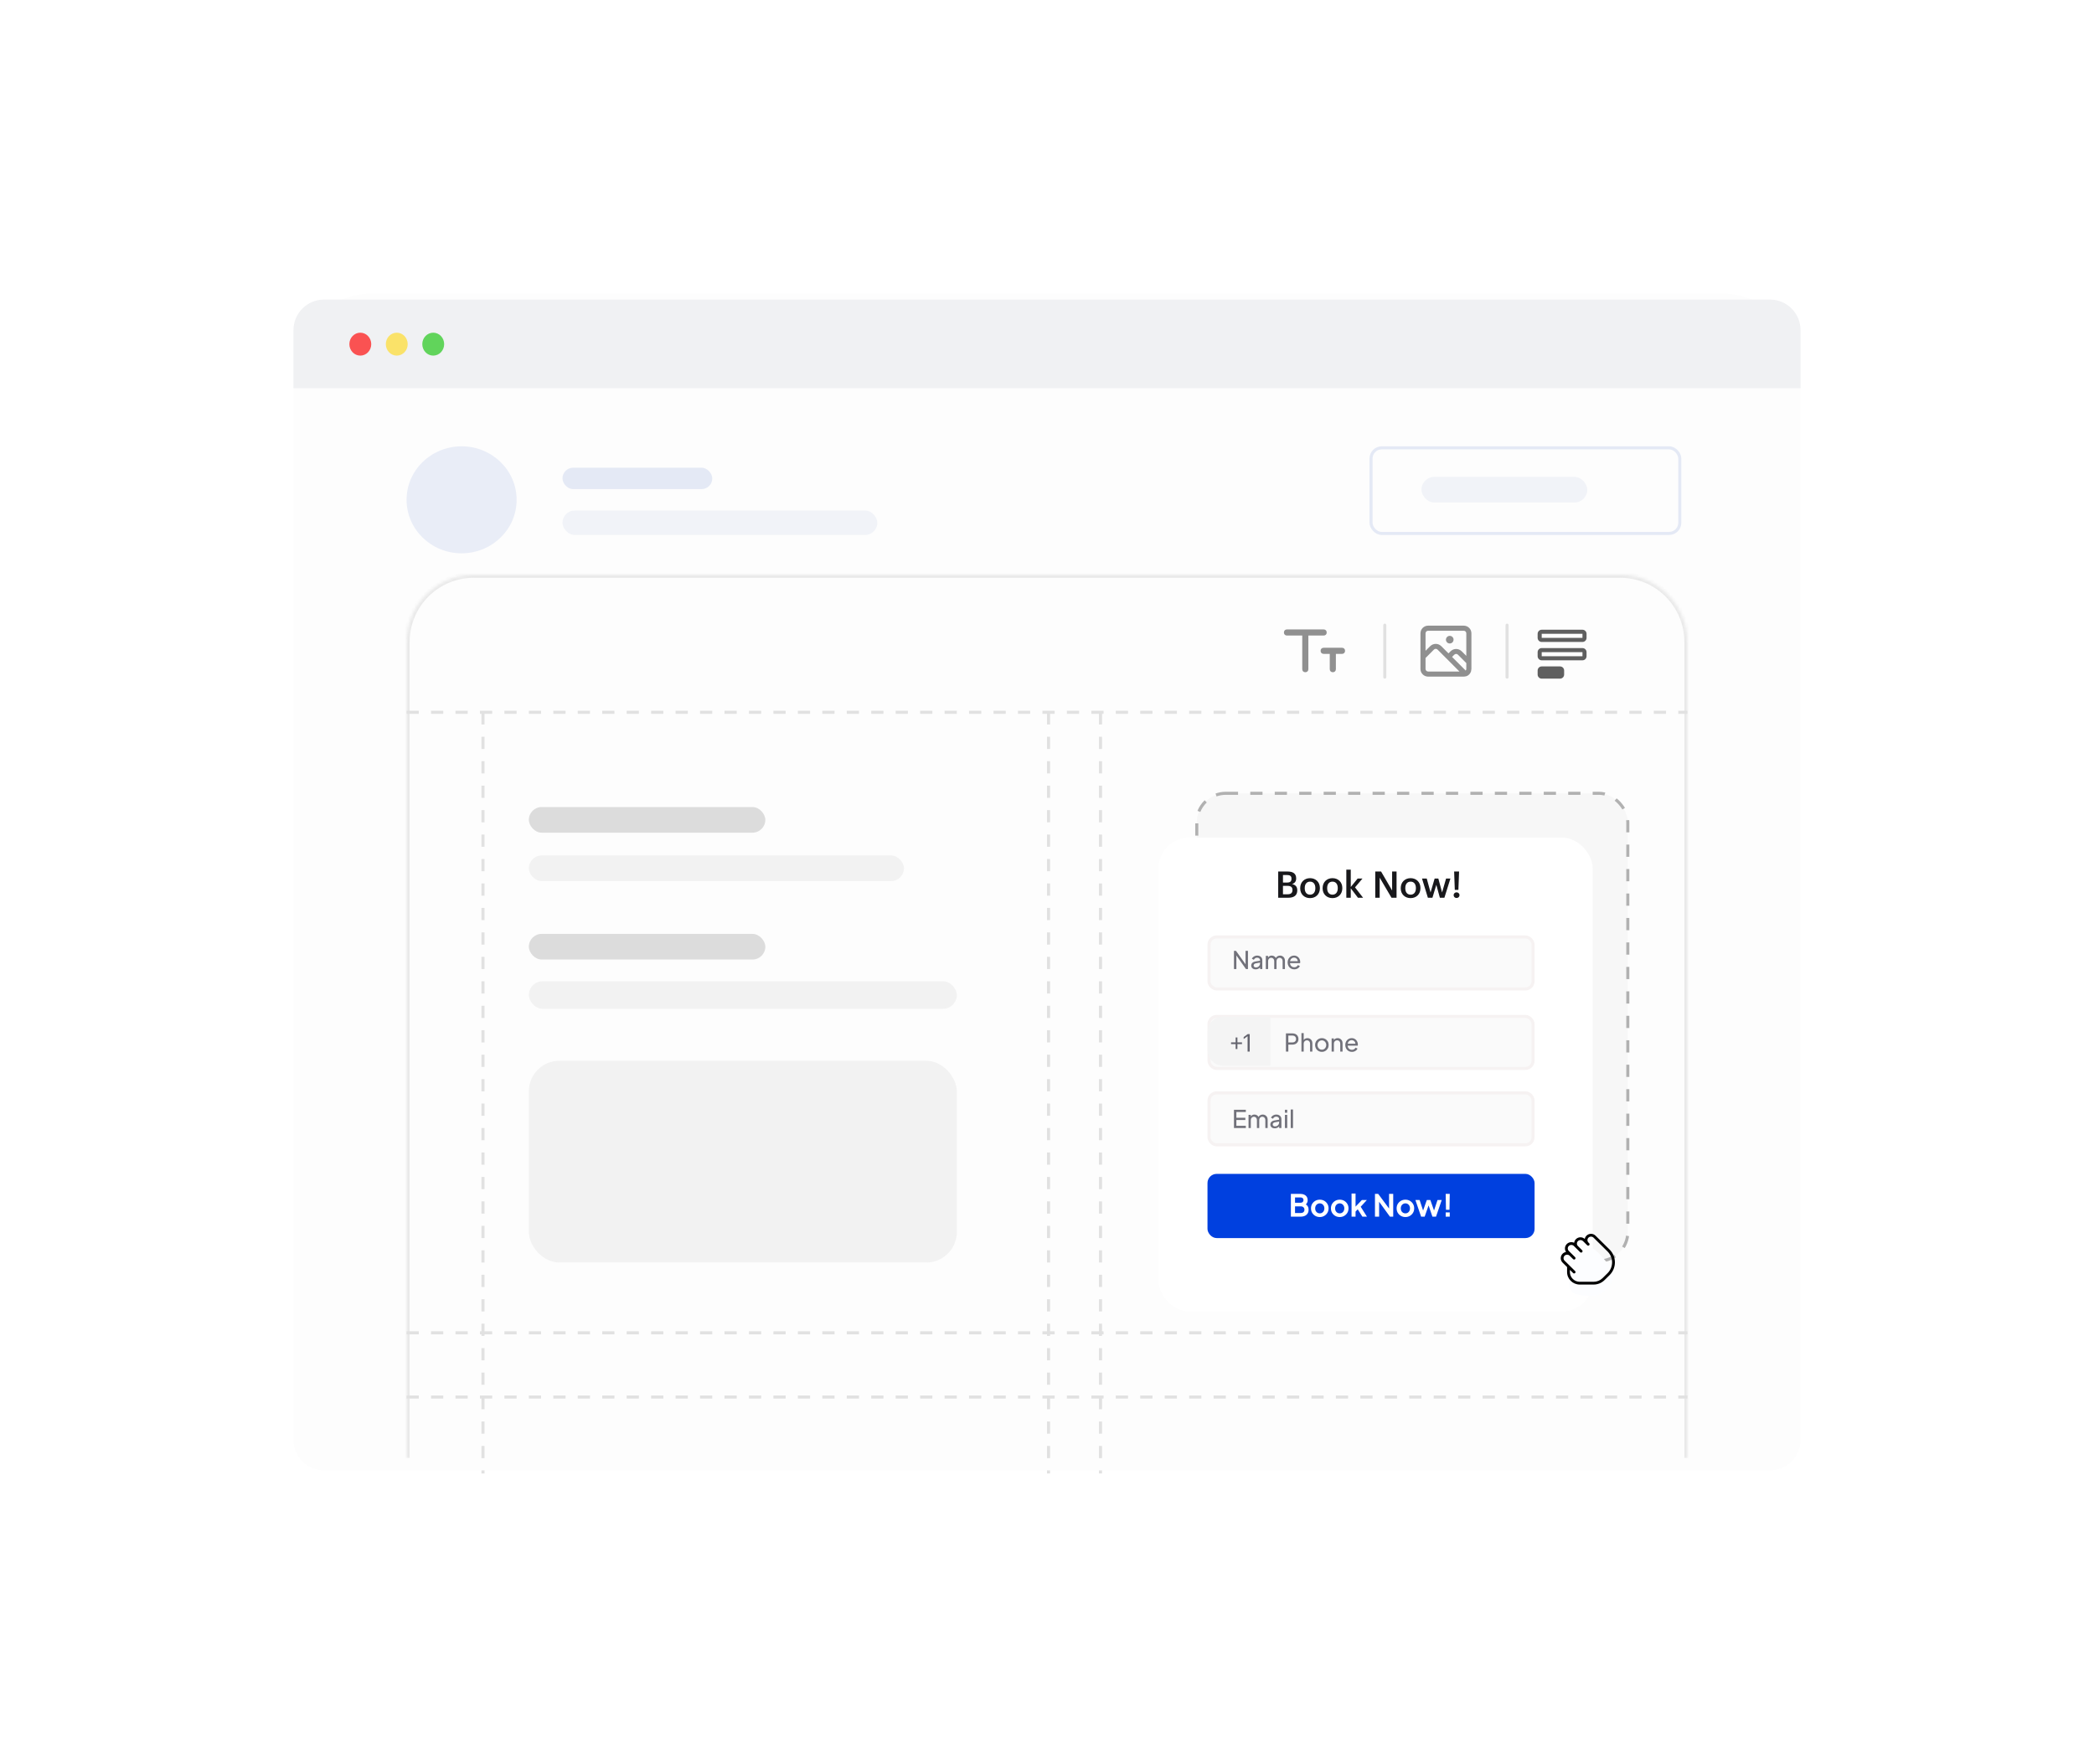 <?xml version="1.0" encoding="UTF-8"?> <svg xmlns="http://www.w3.org/2000/svg" width="685" height="577" viewBox="0 0 685 577" fill="none"><g filter="url(#filter0_d_707_137)"><path d="M96 124C96 109.641 107.641 98 122 98H563C577.359 98 589 109.641 589 124V473C589 478.523 584.523 483 579 483H106C100.477 483 96 478.523 96 473V124Z" fill="#FDFDFD"></path></g><path d="M96 108C96 102.477 100.477 98 106 98H579C584.523 98 589 102.477 589 108V127H96V108Z" fill="#F0F1F3"></path><ellipse cx="117.866" cy="112.579" rx="3.578" ry="3.749" fill="#FA5252"></ellipse><ellipse cx="129.793" cy="112.579" rx="3.578" ry="3.749" fill="#FAE269"></ellipse><ellipse cx="141.721" cy="112.579" rx="3.578" ry="3.749" fill="#61D45B"></ellipse><g filter="url(#filter1_d_707_137)"><mask id="path-6-inside-1_707_137" fill="white"><path d="M133 216C133 203.85 142.85 194 155 194H530C542.15 194 552 203.85 552 216V483H133V216Z"></path></mask><path d="M133 216C133 203.85 142.85 194 155 194H530C542.15 194 552 203.85 552 216V483H133V216Z" fill="#FDFDFD"></path><path d="M132 216C132 203.297 142.297 193 155 193H530C542.703 193 553 203.297 553 216H551C551 204.402 541.598 195 530 195H155C143.402 195 134 204.402 134 216H132ZM552 483H133H552ZM132 483V216C132 203.297 142.297 193 155 193V195C143.402 195 134 204.402 134 216V483H132ZM530 193C542.703 193 553 203.297 553 216V483H551V216C551 204.402 541.598 195 530 195V193Z" fill="#E9E9E9" mask="url(#path-6-inside-1_707_137)"></path></g><path d="M434 206.9C434 206.3 433.6 205.9 433 205.9H421C420.4 205.9 420 206.3 420 206.9C420 207.5 420.4 207.9 421 207.9H426V218.9C426 219.5 426.4 219.9 427 219.9C427.6 219.9 428 219.5 428 218.9V207.9H433C433.6 207.9 434 207.5 434 206.9ZM439 211.9H433C432.4 211.9 432 212.3 432 212.9C432 213.5 432.4 213.9 433 213.9H435V218.9C435 219.5 435.4 219.9 436 219.9C436.6 219.9 437 219.5 437 218.9V213.9H439C439.6 213.9 440 213.5 440 212.9C440 212.3 439.6 211.9 439 211.9Z" fill="#909090"></path><path d="M478.833 204.667H467.167C466.504 204.667 465.868 204.93 465.399 205.399C464.93 205.868 464.667 206.504 464.667 207.167V218.833C464.667 219.496 464.93 220.132 465.399 220.601C465.868 221.07 466.504 221.333 467.167 221.333H478.833C478.97 221.331 479.107 221.317 479.242 221.292L479.492 221.233H479.55H479.592L479.9 221.117L480.008 221.058C480.092 221.008 480.183 220.967 480.267 220.908C480.378 220.826 480.484 220.737 480.583 220.642L480.642 220.567C480.724 220.484 480.799 220.395 480.867 220.3L480.942 220.192C481 220.099 481.05 220.001 481.092 219.9C481.115 219.86 481.134 219.818 481.15 219.775C481.192 219.675 481.217 219.567 481.25 219.458V219.333C481.297 219.171 481.325 219.003 481.333 218.833V207.167C481.333 206.504 481.07 205.868 480.601 205.399C480.132 204.93 479.496 204.667 478.833 204.667ZM467.167 219.667C466.946 219.667 466.734 219.579 466.577 219.423C466.421 219.266 466.333 219.054 466.333 218.833V215.242L469.075 212.492C469.153 212.414 469.245 212.352 469.346 212.309C469.448 212.267 469.557 212.245 469.667 212.245C469.777 212.245 469.886 212.267 469.987 212.309C470.089 212.352 470.181 212.414 470.258 212.492L477.425 219.667H467.167ZM479.667 218.833C479.666 218.936 479.646 219.038 479.608 219.133C479.589 219.174 479.567 219.213 479.542 219.25C479.519 219.285 479.494 219.319 479.467 219.35L475.008 214.892L475.742 214.158C475.819 214.08 475.911 214.018 476.013 213.976C476.114 213.934 476.223 213.912 476.333 213.912C476.443 213.912 476.552 213.934 476.654 213.976C476.755 214.018 476.848 214.08 476.925 214.158L479.667 216.908V218.833ZM479.667 214.55L478.1 213C477.623 212.547 476.991 212.295 476.333 212.295C475.676 212.295 475.044 212.547 474.567 213L473.833 213.733L471.433 211.333C470.957 210.881 470.324 210.629 469.667 210.629C469.009 210.629 468.377 210.881 467.9 211.333L466.333 212.883V207.167C466.333 206.946 466.421 206.734 466.577 206.577C466.734 206.421 466.946 206.333 467.167 206.333H478.833C479.054 206.333 479.266 206.421 479.423 206.577C479.579 206.734 479.667 206.946 479.667 207.167V214.55ZM474.25 208C474.003 208 473.761 208.073 473.556 208.211C473.35 208.348 473.19 208.543 473.095 208.772C473.001 209 472.976 209.251 473.024 209.494C473.072 209.736 473.191 209.959 473.366 210.134C473.541 210.309 473.764 210.428 474.006 210.476C474.249 210.524 474.5 210.499 474.728 210.405C474.957 210.31 475.152 210.15 475.289 209.944C475.427 209.739 475.5 209.497 475.5 209.25C475.5 208.918 475.368 208.601 475.134 208.366C474.9 208.132 474.582 208 474.25 208Z" fill="#909090"></path><path d="M453 204.5V221.5" stroke="#E1E1E1" stroke-linecap="round"></path><path d="M493 204.5V221.5" stroke="#E1E1E1" stroke-linecap="round"></path><g clip-path="url(#clip0_707_137)"><path d="M517.667 210H504.333C503.6 210 503 209.4 503 208.667V207.333C503 206.6 503.6 206 504.333 206H517.667C518.4 206 519 206.6 519 207.333V208.667C519 209.4 518.4 210 517.667 210ZM504.333 207.333V208.667H517.667V207.333H504.333ZM517.667 216H504.333C503.6 216 503 215.4 503 214.667V213.333C503 212.6 503.6 212 504.333 212H517.667C518.4 212 519 212.6 519 213.333V214.667C519 215.4 518.4 216 517.667 216ZM504.333 213.333V214.667H517.667V213.333H504.333ZM510.333 221.333H504.333C504 221.333 503.667 221 503.667 220.667V219.333C503.667 219 504 218.667 504.333 218.667H510.333C510.733 218.667 511 219 511 219.333V220.667C511 221 510.733 221.333 510.333 221.333Z" fill="#5F5F5F"></path><path d="M510.333 222H504.333C503.6 222 503 221.4 503 220.667V219.333C503 218.6 503.6 218 504.333 218H510.333C511.067 218 511.667 218.6 511.667 219.333V220.667C511.667 221.4 511.067 222 510.333 222ZM504.333 219.333V220.667H510.333V219.333H504.333Z" fill="#5F5F5F"></path></g><ellipse cx="151" cy="163.5" rx="18" ry="17.5" fill="#E9EDF7"></ellipse><rect x="184" y="153" width="49" height="7" rx="3.5" fill="#E4E9F5"></rect><rect x="465" y="156" width="54.238" height="8.384" rx="4.192" fill="#F1F3F8"></rect><rect x="184" y="167" width="103" height="8" rx="4" fill="#F1F3F8"></rect><rect x="173" y="264" width="77.356" height="8.384" rx="4.192" fill="#DCDCDC"></rect><rect x="173" y="279.837" width="122.703" height="8.384" rx="4.192" fill="#F2F2F2"></rect><rect x="173" y="305.498" width="77.356" height="8.384" rx="4.192" fill="#DCDCDC"></rect><rect x="173" y="321" width="140" height="9" rx="4.5" fill="#F2F2F2"></rect><rect x="448.5" y="146.5" width="101" height="28" rx="3.5" stroke="#E4E9F5"></rect><rect x="391.5" y="259.5" width="141" height="153" rx="9.5" fill="#F7F7F7" stroke="#B1B1B1" stroke-dasharray="4 4"></rect><path d="M343 233V482" stroke="#E1E1E1" stroke-dasharray="4 4"></path><path d="M158 233V482" stroke="#E1E1E1" stroke-dasharray="4 4"></path><path d="M360 233V482" stroke="#E1E1E1" stroke-dasharray="4 4"></path><path d="M133 436L552 436" stroke="#E1E1E1" stroke-dasharray="4 4"></path><path d="M133 457L552 457" stroke="#E1E1E1" stroke-dasharray="4 4"></path><path d="M133 233L552 233" stroke="#E1E1E1" stroke-dasharray="4 4"></path><rect x="173" y="347" width="140" height="66" rx="10" fill="#F2F2F2"></rect><g filter="url(#filter2_d_707_137)"><rect x="379" y="270" width="142" height="155" rx="10" fill="white"></rect></g><path d="M418.131 293.673V285.093H421.203C422.967 285.093 424.011 285.765 424.011 287.325V287.373C424.011 288.225 423.627 288.897 422.655 289.197C423.819 289.449 424.371 290.085 424.371 291.225V291.273C424.371 292.869 423.315 293.673 421.431 293.673H418.131ZM419.691 292.533H421.239C422.307 292.533 422.799 292.053 422.799 291.165V291.117C422.799 290.229 422.307 289.785 421.131 289.785H419.691V292.533ZM419.691 288.705H421.011C422.067 288.705 422.475 288.321 422.475 287.445V287.397C422.475 286.581 422.007 286.233 420.987 286.233H419.691V288.705ZM428.554 292.665C429.634 292.665 430.282 291.861 430.282 290.577V290.493C430.282 289.197 429.634 288.405 428.554 288.405C427.474 288.405 426.814 289.185 426.814 290.481V290.577C426.814 291.861 427.45 292.665 428.554 292.665ZM428.542 293.793C426.694 293.793 425.326 292.509 425.326 290.601V290.505C425.326 288.561 426.706 287.265 428.554 287.265C430.39 287.265 431.77 288.549 431.77 290.469V290.565C431.77 292.521 430.39 293.793 428.542 293.793ZM435.89 292.665C436.97 292.665 437.618 291.861 437.618 290.577V290.493C437.618 289.197 436.97 288.405 435.89 288.405C434.81 288.405 434.15 289.185 434.15 290.481V290.577C434.15 291.861 434.786 292.665 435.89 292.665ZM435.878 293.793C434.03 293.793 432.662 292.509 432.662 290.601V290.505C432.662 288.561 434.042 287.265 435.89 287.265C437.726 287.265 439.106 288.549 439.106 290.469V290.565C439.106 292.521 437.726 293.793 435.878 293.793ZM440.418 293.673V284.493H441.87V290.157L444.114 287.397H445.698L443.262 290.277L445.902 293.673H444.222L441.87 290.589V293.673H440.418ZM449.878 293.673V285.093H451.786L455.398 291.297V285.093H456.85V293.673H455.194L451.33 287.097V293.673H449.878ZM461.448 292.665C462.528 292.665 463.176 291.861 463.176 290.577V290.493C463.176 289.197 462.528 288.405 461.448 288.405C460.368 288.405 459.708 289.185 459.708 290.481V290.577C459.708 291.861 460.344 292.665 461.448 292.665ZM461.436 293.793C459.588 293.793 458.22 292.509 458.22 290.601V290.505C458.22 288.561 459.6 287.265 461.448 287.265C463.284 287.265 464.664 288.549 464.664 290.469V290.565C464.664 292.521 463.284 293.793 461.436 293.793ZM467.096 293.673L465.176 287.397H466.724L467.972 291.933L469.304 287.397H470.516L471.74 291.933L473.048 287.397H474.464L472.496 293.673H471.02L469.856 289.449L468.584 293.673H467.096ZM476.475 293.757C475.947 293.757 475.515 293.349 475.515 292.833C475.515 292.305 475.947 291.897 476.475 291.897C477.015 291.897 477.447 292.305 477.447 292.833C477.447 293.349 477.015 293.757 476.475 293.757ZM475.899 291.093L475.683 285.093H477.303L477.075 291.093H475.899Z" fill="#18181B"></path><rect x="395.5" y="306.5" width="106" height="17" rx="2.5" fill="#FAFAFA" stroke="#F6F2F2"></rect><path d="M403.664 317V311.04H404.32L407.744 315.856L407.448 315.888V311.04H408.24V317H407.584L404.176 312.152L404.448 312.12V317H403.664ZM410.746 317.096C410.464 317.096 410.213 317.045 409.994 316.944C409.781 316.837 409.613 316.693 409.49 316.512C409.368 316.325 409.306 316.112 409.306 315.872C409.306 315.643 409.354 315.437 409.45 315.256C409.552 315.069 409.706 314.912 409.914 314.784C410.128 314.656 410.394 314.565 410.714 314.512L412.314 314.248V314.872L410.882 315.112C410.605 315.16 410.402 315.248 410.274 315.376C410.152 315.504 410.09 315.661 410.09 315.848C410.09 316.024 410.16 316.171 410.298 316.288C410.442 316.405 410.621 316.464 410.834 316.464C411.106 316.464 411.341 316.408 411.538 316.296C411.741 316.179 411.898 316.021 412.01 315.824C412.128 315.627 412.186 315.408 412.186 315.168V314.072C412.186 313.837 412.098 313.648 411.922 313.504C411.752 313.355 411.525 313.28 411.242 313.28C410.997 313.28 410.778 313.344 410.586 313.472C410.4 313.595 410.261 313.76 410.17 313.968L409.522 313.632C409.602 313.435 409.73 313.259 409.906 313.104C410.082 312.944 410.288 312.819 410.522 312.728C410.757 312.637 411.002 312.592 411.258 312.592C411.589 312.592 411.88 312.656 412.13 312.784C412.381 312.907 412.576 313.08 412.714 313.304C412.858 313.523 412.93 313.779 412.93 314.072V317H412.202V316.184L412.338 316.232C412.248 316.403 412.125 316.552 411.97 316.68C411.816 316.808 411.634 316.909 411.426 316.984C411.218 317.059 410.992 317.096 410.746 317.096ZM414.084 317V312.688H414.812V313.568L414.708 313.432C414.814 313.16 414.985 312.952 415.22 312.808C415.454 312.664 415.718 312.592 416.012 312.592C416.348 312.592 416.649 312.685 416.916 312.872C417.188 313.059 417.374 313.304 417.476 313.608L417.268 313.616C417.38 313.28 417.569 313.027 417.836 312.856C418.102 312.68 418.398 312.592 418.724 312.592C419.022 312.592 419.292 312.661 419.532 312.8C419.777 312.939 419.972 313.131 420.116 313.376C420.26 313.621 420.332 313.899 420.332 314.208V317H419.58V314.448C419.58 314.208 419.537 314.005 419.452 313.84C419.366 313.675 419.249 313.547 419.1 313.456C418.956 313.36 418.785 313.312 418.588 313.312C418.396 313.312 418.222 313.36 418.068 313.456C417.918 313.547 417.798 313.677 417.708 313.848C417.622 314.013 417.58 314.213 417.58 314.448V317H416.828V314.448C416.828 314.208 416.785 314.005 416.7 313.84C416.614 313.675 416.497 313.547 416.348 313.456C416.204 313.36 416.033 313.312 415.836 313.312C415.644 313.312 415.47 313.36 415.316 313.456C415.166 313.547 415.046 313.677 414.956 313.848C414.87 314.013 414.828 314.213 414.828 314.448V317H414.084ZM423.373 317.096C422.957 317.096 422.586 316.997 422.261 316.8C421.935 316.603 421.679 316.333 421.493 315.992C421.306 315.645 421.213 315.259 421.213 314.832C421.213 314.4 421.303 314.016 421.485 313.68C421.671 313.344 421.922 313.08 422.237 312.888C422.557 312.691 422.914 312.592 423.309 312.592C423.629 312.592 423.911 312.651 424.157 312.768C424.407 312.88 424.618 313.035 424.789 313.232C424.965 313.424 425.098 313.645 425.189 313.896C425.285 314.141 425.332 314.397 425.332 314.664C425.332 314.723 425.327 314.789 425.317 314.864C425.311 314.933 425.303 315 425.293 315.064H421.757V314.424H424.861L424.509 314.712C424.557 314.435 424.53 314.187 424.429 313.968C424.327 313.749 424.178 313.576 423.981 313.448C423.783 313.32 423.559 313.256 423.309 313.256C423.058 313.256 422.829 313.32 422.621 313.448C422.413 313.576 422.25 313.76 422.133 314C422.021 314.235 421.975 314.515 421.997 314.84C421.975 315.155 422.023 315.432 422.141 315.672C422.263 315.907 422.434 316.091 422.653 316.224C422.877 316.352 423.119 316.416 423.381 316.416C423.669 316.416 423.911 316.349 424.109 316.216C424.306 316.083 424.466 315.912 424.589 315.704L425.213 316.024C425.127 316.221 424.994 316.403 424.812 316.568C424.637 316.728 424.426 316.856 424.181 316.952C423.941 317.048 423.671 317.096 423.373 317.096Z" fill="#71717A"></path><rect x="395.5" y="357.5" width="106" height="17" rx="2.5" fill="#FAFAFA" stroke="#F6F2F2"></rect><rect x="395" y="384" width="107" height="21" rx="3" fill="#0040DF"></rect><path d="M403.664 369V363.04H407.544V363.76H404.448V365.648H407.384V366.368H404.448V368.28H407.544V369H403.664ZM408.428 369V364.688H409.156V365.568L409.052 365.432C409.158 365.16 409.329 364.952 409.564 364.808C409.798 364.664 410.062 364.592 410.356 364.592C410.692 364.592 410.993 364.685 411.26 364.872C411.532 365.059 411.718 365.304 411.82 365.608L411.612 365.616C411.724 365.28 411.913 365.027 412.18 364.856C412.446 364.68 412.742 364.592 413.068 364.592C413.366 364.592 413.636 364.661 413.876 364.8C414.121 364.939 414.316 365.131 414.46 365.376C414.604 365.621 414.676 365.899 414.676 366.208V369H413.924V366.448C413.924 366.208 413.881 366.005 413.796 365.84C413.71 365.675 413.593 365.547 413.444 365.456C413.3 365.36 413.129 365.312 412.932 365.312C412.74 365.312 412.566 365.36 412.412 365.456C412.262 365.547 412.142 365.677 412.052 365.848C411.966 366.013 411.924 366.213 411.924 366.448V369H411.172V366.448C411.172 366.208 411.129 366.005 411.044 365.84C410.958 365.675 410.841 365.547 410.692 365.456C410.548 365.36 410.377 365.312 410.18 365.312C409.988 365.312 409.814 365.36 409.66 365.456C409.51 365.547 409.39 365.677 409.3 365.848C409.214 366.013 409.172 366.213 409.172 366.448V369H408.428ZM416.996 369.096C416.714 369.096 416.463 369.045 416.244 368.944C416.031 368.837 415.863 368.693 415.74 368.512C415.618 368.325 415.556 368.112 415.556 367.872C415.556 367.643 415.604 367.437 415.7 367.256C415.802 367.069 415.956 366.912 416.164 366.784C416.378 366.656 416.644 366.565 416.964 366.512L418.564 366.248V366.872L417.132 367.112C416.855 367.16 416.652 367.248 416.524 367.376C416.402 367.504 416.34 367.661 416.34 367.848C416.34 368.024 416.41 368.171 416.548 368.288C416.692 368.405 416.871 368.464 417.084 368.464C417.356 368.464 417.591 368.408 417.788 368.296C417.991 368.179 418.148 368.021 418.26 367.824C418.378 367.627 418.436 367.408 418.436 367.168V366.072C418.436 365.837 418.348 365.648 418.172 365.504C418.002 365.355 417.775 365.28 417.492 365.28C417.247 365.28 417.028 365.344 416.836 365.472C416.65 365.595 416.511 365.76 416.42 365.968L415.772 365.632C415.852 365.435 415.98 365.259 416.156 365.104C416.332 364.944 416.538 364.819 416.772 364.728C417.007 364.637 417.252 364.592 417.508 364.592C417.839 364.592 418.13 364.656 418.38 364.784C418.631 364.907 418.826 365.08 418.964 365.304C419.108 365.523 419.18 365.779 419.18 366.072V369H418.452V368.184L418.588 368.232C418.498 368.403 418.375 368.552 418.22 368.68C418.066 368.808 417.884 368.909 417.676 368.984C417.468 369.059 417.242 369.096 416.996 369.096ZM420.334 369V364.688H421.078V369H420.334ZM420.334 364V363.04H421.078V364H420.334ZM422.232 369V362.944H422.976V369H422.232Z" fill="#71717A"></path><path d="M422.277 398V390.55H425.417C425.91 390.55 426.33 390.637 426.677 390.81C427.03 390.977 427.3 391.217 427.487 391.53C427.68 391.837 427.777 392.21 427.777 392.65C427.777 392.99 427.683 393.31 427.497 393.61C427.317 393.903 427.027 394.147 426.627 394.34V393.71C426.993 393.85 427.283 394.023 427.497 394.23C427.71 394.437 427.86 394.667 427.947 394.92C428.033 395.173 428.077 395.44 428.077 395.72C428.077 396.433 427.84 396.993 427.367 397.4C426.9 397.8 426.25 398 425.417 398H422.277ZM423.637 396.8H425.557C425.91 396.8 426.19 396.703 426.397 396.51C426.61 396.31 426.717 396.047 426.717 395.72C426.717 395.393 426.61 395.13 426.397 394.93C426.19 394.73 425.91 394.63 425.557 394.63H423.637V396.8ZM423.637 393.44H425.487C425.767 393.44 425.99 393.36 426.157 393.2C426.323 393.033 426.407 392.82 426.407 392.56C426.407 392.3 426.323 392.093 426.157 391.94C425.99 391.787 425.767 391.71 425.487 391.71H423.637V393.44ZM431.741 398.12C431.207 398.12 430.721 397.997 430.281 397.75C429.847 397.503 429.501 397.167 429.241 396.74C428.987 396.313 428.861 395.827 428.861 395.28C428.861 394.733 428.987 394.247 429.241 393.82C429.501 393.393 429.847 393.057 430.281 392.81C430.714 392.563 431.201 392.44 431.741 392.44C432.274 392.44 432.757 392.563 433.191 392.81C433.624 393.057 433.967 393.393 434.221 393.82C434.481 394.24 434.611 394.727 434.611 395.28C434.611 395.827 434.481 396.313 434.221 396.74C433.961 397.167 433.614 397.503 433.181 397.75C432.747 397.997 432.267 398.12 431.741 398.12ZM431.741 396.92C432.034 396.92 432.291 396.85 432.511 396.71C432.737 396.57 432.914 396.377 433.041 396.13C433.174 395.877 433.241 395.593 433.241 395.28C433.241 394.96 433.174 394.68 433.041 394.44C432.914 394.193 432.737 394 432.511 393.86C432.291 393.713 432.034 393.64 431.741 393.64C431.441 393.64 431.177 393.713 430.951 393.86C430.724 394 430.544 394.193 430.411 394.44C430.284 394.68 430.221 394.96 430.221 395.28C430.221 395.593 430.284 395.877 430.411 396.13C430.544 396.377 430.724 396.57 430.951 396.71C431.177 396.85 431.441 396.92 431.741 396.92ZM438.264 398.12C437.731 398.12 437.244 397.997 436.804 397.75C436.371 397.503 436.024 397.167 435.764 396.74C435.511 396.313 435.384 395.827 435.384 395.28C435.384 394.733 435.511 394.247 435.764 393.82C436.024 393.393 436.371 393.057 436.804 392.81C437.237 392.563 437.724 392.44 438.264 392.44C438.797 392.44 439.281 392.563 439.714 392.81C440.147 393.057 440.491 393.393 440.744 393.82C441.004 394.24 441.134 394.727 441.134 395.28C441.134 395.827 441.004 396.313 440.744 396.74C440.484 397.167 440.137 397.503 439.704 397.75C439.271 397.997 438.791 398.12 438.264 398.12ZM438.264 396.92C438.557 396.92 438.814 396.85 439.034 396.71C439.261 396.57 439.437 396.377 439.564 396.13C439.697 395.877 439.764 395.593 439.764 395.28C439.764 394.96 439.697 394.68 439.564 394.44C439.437 394.193 439.261 394 439.034 393.86C438.814 393.713 438.557 393.64 438.264 393.64C437.964 393.64 437.701 393.713 437.474 393.86C437.247 394 437.067 394.193 436.934 394.44C436.807 394.68 436.744 394.96 436.744 395.28C436.744 395.593 436.807 395.877 436.934 396.13C437.067 396.377 437.247 396.57 437.474 396.71C437.701 396.85 437.964 396.92 438.264 396.92ZM442.128 398V390.43H443.438V395.39L442.938 395.24L445.498 392.56H447.128L445.118 394.75L447.168 398H445.668L443.888 395.18L444.668 395.02L443.028 396.78L443.438 395.98V398H442.128ZM449.786 398V390.55H450.846L454.946 396.07L454.396 396.18V390.55H455.756V398H454.686L450.646 392.44L451.146 392.33V398H449.786ZM459.749 398.12C459.215 398.12 458.729 397.997 458.289 397.75C457.855 397.503 457.509 397.167 457.249 396.74C456.995 396.313 456.869 395.827 456.869 395.28C456.869 394.733 456.995 394.247 457.249 393.82C457.509 393.393 457.855 393.057 458.289 392.81C458.722 392.563 459.209 392.44 459.749 392.44C460.282 392.44 460.765 392.563 461.199 392.81C461.632 393.057 461.975 393.393 462.229 393.82C462.489 394.24 462.619 394.727 462.619 395.28C462.619 395.827 462.489 396.313 462.229 396.74C461.969 397.167 461.622 397.503 461.189 397.75C460.755 397.997 460.275 398.12 459.749 398.12ZM459.749 396.92C460.042 396.92 460.299 396.85 460.519 396.71C460.745 396.57 460.922 396.377 461.049 396.13C461.182 395.877 461.249 395.593 461.249 395.28C461.249 394.96 461.182 394.68 461.049 394.44C460.922 394.193 460.745 394 460.519 393.86C460.299 393.713 460.042 393.64 459.749 393.64C459.449 393.64 459.185 393.713 458.959 393.86C458.732 394 458.552 394.193 458.419 394.44C458.292 394.68 458.229 394.96 458.229 395.28C458.229 395.593 458.292 395.877 458.419 396.13C458.552 396.377 458.732 396.57 458.959 396.71C459.185 396.85 459.449 396.92 459.749 396.92ZM464.884 398L463.014 392.56H464.394L465.764 396.69L465.284 396.68L466.744 392.56H467.904L469.354 396.68L468.874 396.69L470.244 392.56H471.624L469.754 398H468.584L467.104 393.69H467.544L466.044 398H464.884ZM473.012 395.74L472.922 390.55H474.252L474.162 395.74H473.012ZM472.922 398V396.6H474.252V398H472.922Z" fill="white"></path><rect x="395.5" y="332.5" width="106" height="17" rx="2.5" fill="#FAFAFA" stroke="#F6F2F2"></rect><path d="M395.085 337.527C395.085 334.765 397.324 332.527 400.085 332.527H415.557V348.612H400.085C397.324 348.612 395.085 346.373 395.085 343.612V337.527Z" fill="#F4F4F4"></path><path d="M420.664 344V338.04H422.768C423.163 338.04 423.509 338.115 423.808 338.264C424.107 338.413 424.339 338.627 424.504 338.904C424.675 339.181 424.76 339.507 424.76 339.88C424.76 340.253 424.675 340.579 424.504 340.856C424.339 341.128 424.107 341.341 423.808 341.496C423.515 341.645 423.168 341.72 422.768 341.72H421.448V344H420.664ZM421.448 341H422.792C423.032 341 423.24 340.955 423.416 340.864C423.592 340.773 423.728 340.643 423.824 340.472C423.92 340.301 423.968 340.104 423.968 339.88C423.968 339.651 423.92 339.453 423.824 339.288C423.728 339.117 423.592 338.987 423.416 338.896C423.24 338.805 423.032 338.76 422.792 338.76H421.448V341ZM425.732 344V337.944H426.476V340.528L426.34 340.456C426.447 340.184 426.618 339.973 426.852 339.824C427.092 339.669 427.372 339.592 427.692 339.592C428.002 339.592 428.276 339.661 428.516 339.8C428.762 339.939 428.954 340.131 429.092 340.376C429.236 340.621 429.308 340.899 429.308 341.208V344H428.556V341.448C428.556 341.208 428.511 341.005 428.42 340.84C428.335 340.675 428.215 340.547 428.06 340.456C427.906 340.36 427.727 340.312 427.524 340.312C427.327 340.312 427.148 340.36 426.988 340.456C426.828 340.547 426.703 340.677 426.612 340.848C426.522 341.013 426.476 341.213 426.476 341.448V344H425.732ZM432.421 344.096C432.005 344.096 431.629 344 431.293 343.808C430.957 343.611 430.69 343.341 430.493 343C430.296 342.659 430.197 342.272 430.197 341.84C430.197 341.408 430.293 341.024 430.485 340.688C430.682 340.352 430.949 340.085 431.285 339.888C431.621 339.691 432 339.592 432.421 339.592C432.837 339.592 433.213 339.691 433.549 339.888C433.885 340.08 434.149 340.344 434.341 340.68C434.538 341.016 434.637 341.403 434.637 341.84C434.637 342.277 434.536 342.667 434.333 343.008C434.13 343.344 433.861 343.611 433.525 343.808C433.194 344 432.826 344.096 432.421 344.096ZM432.421 343.376C432.688 343.376 432.928 343.309 433.141 343.176C433.36 343.043 433.53 342.859 433.653 342.624C433.781 342.389 433.845 342.128 433.845 341.84C433.845 341.547 433.781 341.288 433.653 341.064C433.53 340.835 433.36 340.653 433.141 340.52C432.928 340.381 432.688 340.312 432.421 340.312C432.149 340.312 431.904 340.381 431.685 340.52C431.472 340.653 431.301 340.835 431.173 341.064C431.045 341.288 430.981 341.547 430.981 341.84C430.981 342.128 431.045 342.389 431.173 342.624C431.301 342.859 431.472 343.043 431.685 343.176C431.904 343.309 432.149 343.376 432.421 343.376ZM435.607 344V339.688H436.335V340.528L436.215 340.456C436.322 340.184 436.493 339.973 436.727 339.824C436.967 339.669 437.247 339.592 437.567 339.592C437.877 339.592 438.151 339.661 438.391 339.8C438.637 339.939 438.829 340.131 438.967 340.376C439.111 340.621 439.183 340.899 439.183 341.208V344H438.431V341.448C438.431 341.208 438.389 341.005 438.303 340.84C438.218 340.675 438.095 340.547 437.935 340.456C437.781 340.36 437.602 340.312 437.399 340.312C437.197 340.312 437.015 340.36 436.855 340.456C436.701 340.547 436.578 340.677 436.487 340.848C436.397 341.013 436.351 341.213 436.351 341.448V344H435.607ZM442.232 344.096C441.816 344.096 441.445 343.997 441.12 343.8C440.795 343.603 440.539 343.333 440.352 342.992C440.165 342.645 440.072 342.259 440.072 341.832C440.072 341.4 440.163 341.016 440.344 340.68C440.531 340.344 440.781 340.08 441.096 339.888C441.416 339.691 441.773 339.592 442.168 339.592C442.488 339.592 442.771 339.651 443.016 339.768C443.267 339.88 443.477 340.035 443.648 340.232C443.824 340.424 443.957 340.645 444.048 340.896C444.144 341.141 444.192 341.397 444.192 341.664C444.192 341.723 444.187 341.789 444.176 341.864C444.171 341.933 444.163 342 444.152 342.064H440.616V341.424H443.72L443.368 341.712C443.416 341.435 443.389 341.187 443.288 340.968C443.187 340.749 443.037 340.576 442.84 340.448C442.643 340.32 442.419 340.256 442.168 340.256C441.917 340.256 441.688 340.32 441.48 340.448C441.272 340.576 441.109 340.76 440.992 341C440.88 341.235 440.835 341.515 440.856 341.84C440.835 342.155 440.883 342.432 441 342.672C441.123 342.907 441.293 343.091 441.512 343.224C441.736 343.352 441.979 343.416 442.24 343.416C442.528 343.416 442.771 343.349 442.968 343.216C443.165 343.083 443.325 342.912 443.448 342.704L444.072 343.024C443.987 343.221 443.853 343.403 443.672 343.568C443.496 343.728 443.285 343.856 443.04 343.952C442.8 344.048 442.531 344.096 442.232 344.096Z" fill="#71717A"></path><path d="M404.206 343.16V341.544H402.71V340.984H404.206V339.368H404.79V340.984H406.286V341.544H404.79V343.16H404.206ZM408.114 344V338.968L406.834 339.888V339.24L408.162 338.28H408.81V344H408.114Z" fill="#64646E"></path><g clip-path="url(#clip1_707_137)"><g filter="url(#filter3_d_707_137)"><path d="M516.762 405.364C517.371 405.161 518.654 406.036 519.347 406.6C518.489 405.799 519.268 404.79 520.048 404.273C520.869 403.727 523.333 406.182 524.429 407.545C525.524 408.909 527.167 410.545 527.714 411.636C528.262 412.727 527.44 415.182 526.619 416.545C525.798 417.909 522.786 419.818 521.964 419.818C521.143 419.818 517.857 420.091 515.393 419.273C513.421 418.618 513.111 416.273 513.202 415.182C512.928 414.636 512.271 413.436 511.833 413C511.286 412.455 511.012 411.636 511.286 410.545C511.559 409.455 513.75 410.818 513.202 410C512.655 409.182 512.655 407.818 513.202 407C513.64 406.345 515.758 408 516.762 408.909C516.488 408.545 515.831 407.655 515.393 407C514.845 406.182 515.94 405.636 516.762 405.364Z" fill="#FCFDFF"></path></g><path d="M521.307 420.208H516.774C514.491 420.208 512.634 418.373 512.634 416.117V414.487L511.166 413.037C510.353 412.234 510.353 410.925 511.166 410.122C511.476 409.816 511.866 409.618 512.289 409.547C511.745 408.746 511.83 407.648 512.546 406.94C513.194 406.3 514.163 406.17 514.942 406.547C514.998 406.109 515.196 405.685 515.536 405.349C516.325 404.569 517.593 404.545 518.412 405.279C518.49 404.878 518.687 404.508 518.986 404.213C519.8 403.408 521.122 403.408 521.937 404.213L526.513 408.734C527.648 409.856 528.273 411.348 528.273 412.935C528.273 414.523 527.648 416.014 526.513 417.136L524.886 418.744C523.929 419.688 522.659 420.208 521.307 420.208ZM513.554 415.396V416.117C513.554 417.872 514.998 419.299 516.774 419.299H521.308C522.413 419.299 523.454 418.874 524.237 418.101L525.863 416.494C526.824 415.544 527.354 414.279 527.354 412.935C527.354 411.592 526.824 410.327 525.863 409.377L521.287 404.855C520.846 404.42 520.078 404.42 519.637 404.855C519.183 405.304 519.183 406.036 519.637 406.485L519.859 406.704C519.949 406.794 519.993 406.91 519.993 407.026C519.993 407.143 519.948 407.259 519.859 407.348C519.68 407.525 519.388 407.525 519.209 407.348L517.837 405.993C517.383 405.544 516.642 405.544 516.187 405.993C515.967 406.21 515.845 406.5 515.845 406.807C515.845 407.114 515.967 407.404 516.187 407.622L517.558 408.977C517.648 409.066 517.693 409.183 517.693 409.299C517.693 409.415 517.648 409.532 517.558 409.621C517.379 409.798 517.087 409.798 516.908 409.621L514.846 407.583C514.392 407.134 513.651 407.134 513.197 407.583C512.742 408.032 512.742 408.764 513.197 409.213L515.258 411.25C515.348 411.339 515.393 411.455 515.393 411.572C515.393 411.688 515.348 411.804 515.258 411.894C515.079 412.071 514.787 412.071 514.608 411.894L513.466 410.765C513.025 410.33 512.257 410.33 511.817 410.765C511.597 410.983 511.475 411.273 511.475 411.58C511.475 411.887 511.597 412.177 511.817 412.394L515.258 415.795C515.348 415.884 515.393 416.001 515.393 416.117C515.393 416.234 515.348 416.35 515.258 416.439C515.079 416.616 514.787 416.616 514.608 416.439L513.554 415.396Z" fill="black"></path></g><defs><filter id="filter0_d_707_137" x="0.9" y="0.9" width="683.2" height="575.2" filterUnits="userSpaceOnUse" color-interpolation-filters="sRGB"><feFlood flood-opacity="0" result="BackgroundImageFix"></feFlood><feColorMatrix in="SourceAlpha" type="matrix" values="0 0 0 0 0 0 0 0 0 0 0 0 0 0 0 0 0 0 127 0" result="hardAlpha"></feColorMatrix><feOffset dy="-2"></feOffset><feGaussianBlur stdDeviation="47.55"></feGaussianBlur><feComposite in2="hardAlpha" operator="out"></feComposite><feColorMatrix type="matrix" values="0 0 0 0 0 0 0 0 0 0 0 0 0 0 0 0 0 0 0.14 0"></feColorMatrix><feBlend mode="normal" in2="BackgroundImageFix" result="effect1_dropShadow_707_137"></feBlend><feBlend mode="normal" in="SourceGraphic" in2="effect1_dropShadow_707_137" result="shape"></feBlend></filter><filter id="filter1_d_707_137" x="115.5" y="170.5" width="454" height="324" filterUnits="userSpaceOnUse" color-interpolation-filters="sRGB"><feFlood flood-opacity="0" result="BackgroundImageFix"></feFlood><feColorMatrix in="SourceAlpha" type="matrix" values="0 0 0 0 0 0 0 0 0 0 0 0 0 0 0 0 0 0 127 0" result="hardAlpha"></feColorMatrix><feOffset dy="-6"></feOffset><feGaussianBlur stdDeviation="8.75"></feGaussianBlur><feComposite in2="hardAlpha" operator="out"></feComposite><feColorMatrix type="matrix" values="0 0 0 0 0 0 0 0 0 0 0 0 0 0 0 0 0 0 0.03 0"></feColorMatrix><feBlend mode="normal" in2="BackgroundImageFix" result="effect1_dropShadow_707_137"></feBlend><feBlend mode="normal" in="SourceGraphic" in2="effect1_dropShadow_707_137" result="shape"></feBlend></filter><filter id="filter2_d_707_137" x="343.6" y="238.6" width="212.8" height="225.8" filterUnits="userSpaceOnUse" color-interpolation-filters="sRGB"><feFlood flood-opacity="0" result="BackgroundImageFix"></feFlood><feColorMatrix in="SourceAlpha" type="matrix" values="0 0 0 0 0 0 0 0 0 0 0 0 0 0 0 0 0 0 127 0" result="hardAlpha"></feColorMatrix><feOffset dy="4"></feOffset><feGaussianBlur stdDeviation="17.7"></feGaussianBlur><feComposite in2="hardAlpha" operator="out"></feComposite><feColorMatrix type="matrix" values="0 0 0 0 0 0 0 0 0 0 0 0 0 0 0 0 0 0 0.05 0"></feColorMatrix><feBlend mode="normal" in2="BackgroundImageFix" result="effect1_dropShadow_707_137"></feBlend><feBlend mode="normal" in="SourceGraphic" in2="effect1_dropShadow_707_137" result="shape"></feBlend></filter><filter id="filter3_d_707_137" x="507.178" y="404.195" width="24.713" height="23.667" filterUnits="userSpaceOnUse" color-interpolation-filters="sRGB"><feFlood flood-opacity="0" result="BackgroundImageFix"></feFlood><feColorMatrix in="SourceAlpha" type="matrix" values="0 0 0 0 0 0 0 0 0 0 0 0 0 0 0 0 0 0 127 0" result="hardAlpha"></feColorMatrix><feOffset dy="4"></feOffset><feGaussianBlur stdDeviation="2"></feGaussianBlur><feComposite in2="hardAlpha" operator="out"></feComposite><feColorMatrix type="matrix" values="0 0 0 0 0 0 0 0 0 0 0 0 0 0 0 0 0 0 0.24 0"></feColorMatrix><feBlend mode="normal" in2="BackgroundImageFix" result="effect1_dropShadow_707_137"></feBlend><feBlend mode="normal" in="SourceGraphic" in2="effect1_dropShadow_707_137" result="shape"></feBlend></filter><clipPath id="clip0_707_137"><rect width="16" height="16" fill="white" transform="translate(503 206)"></rect></clipPath><clipPath id="clip1_707_137"><rect width="23" height="30" fill="white" transform="translate(508 401)"></rect></clipPath></defs></svg> 